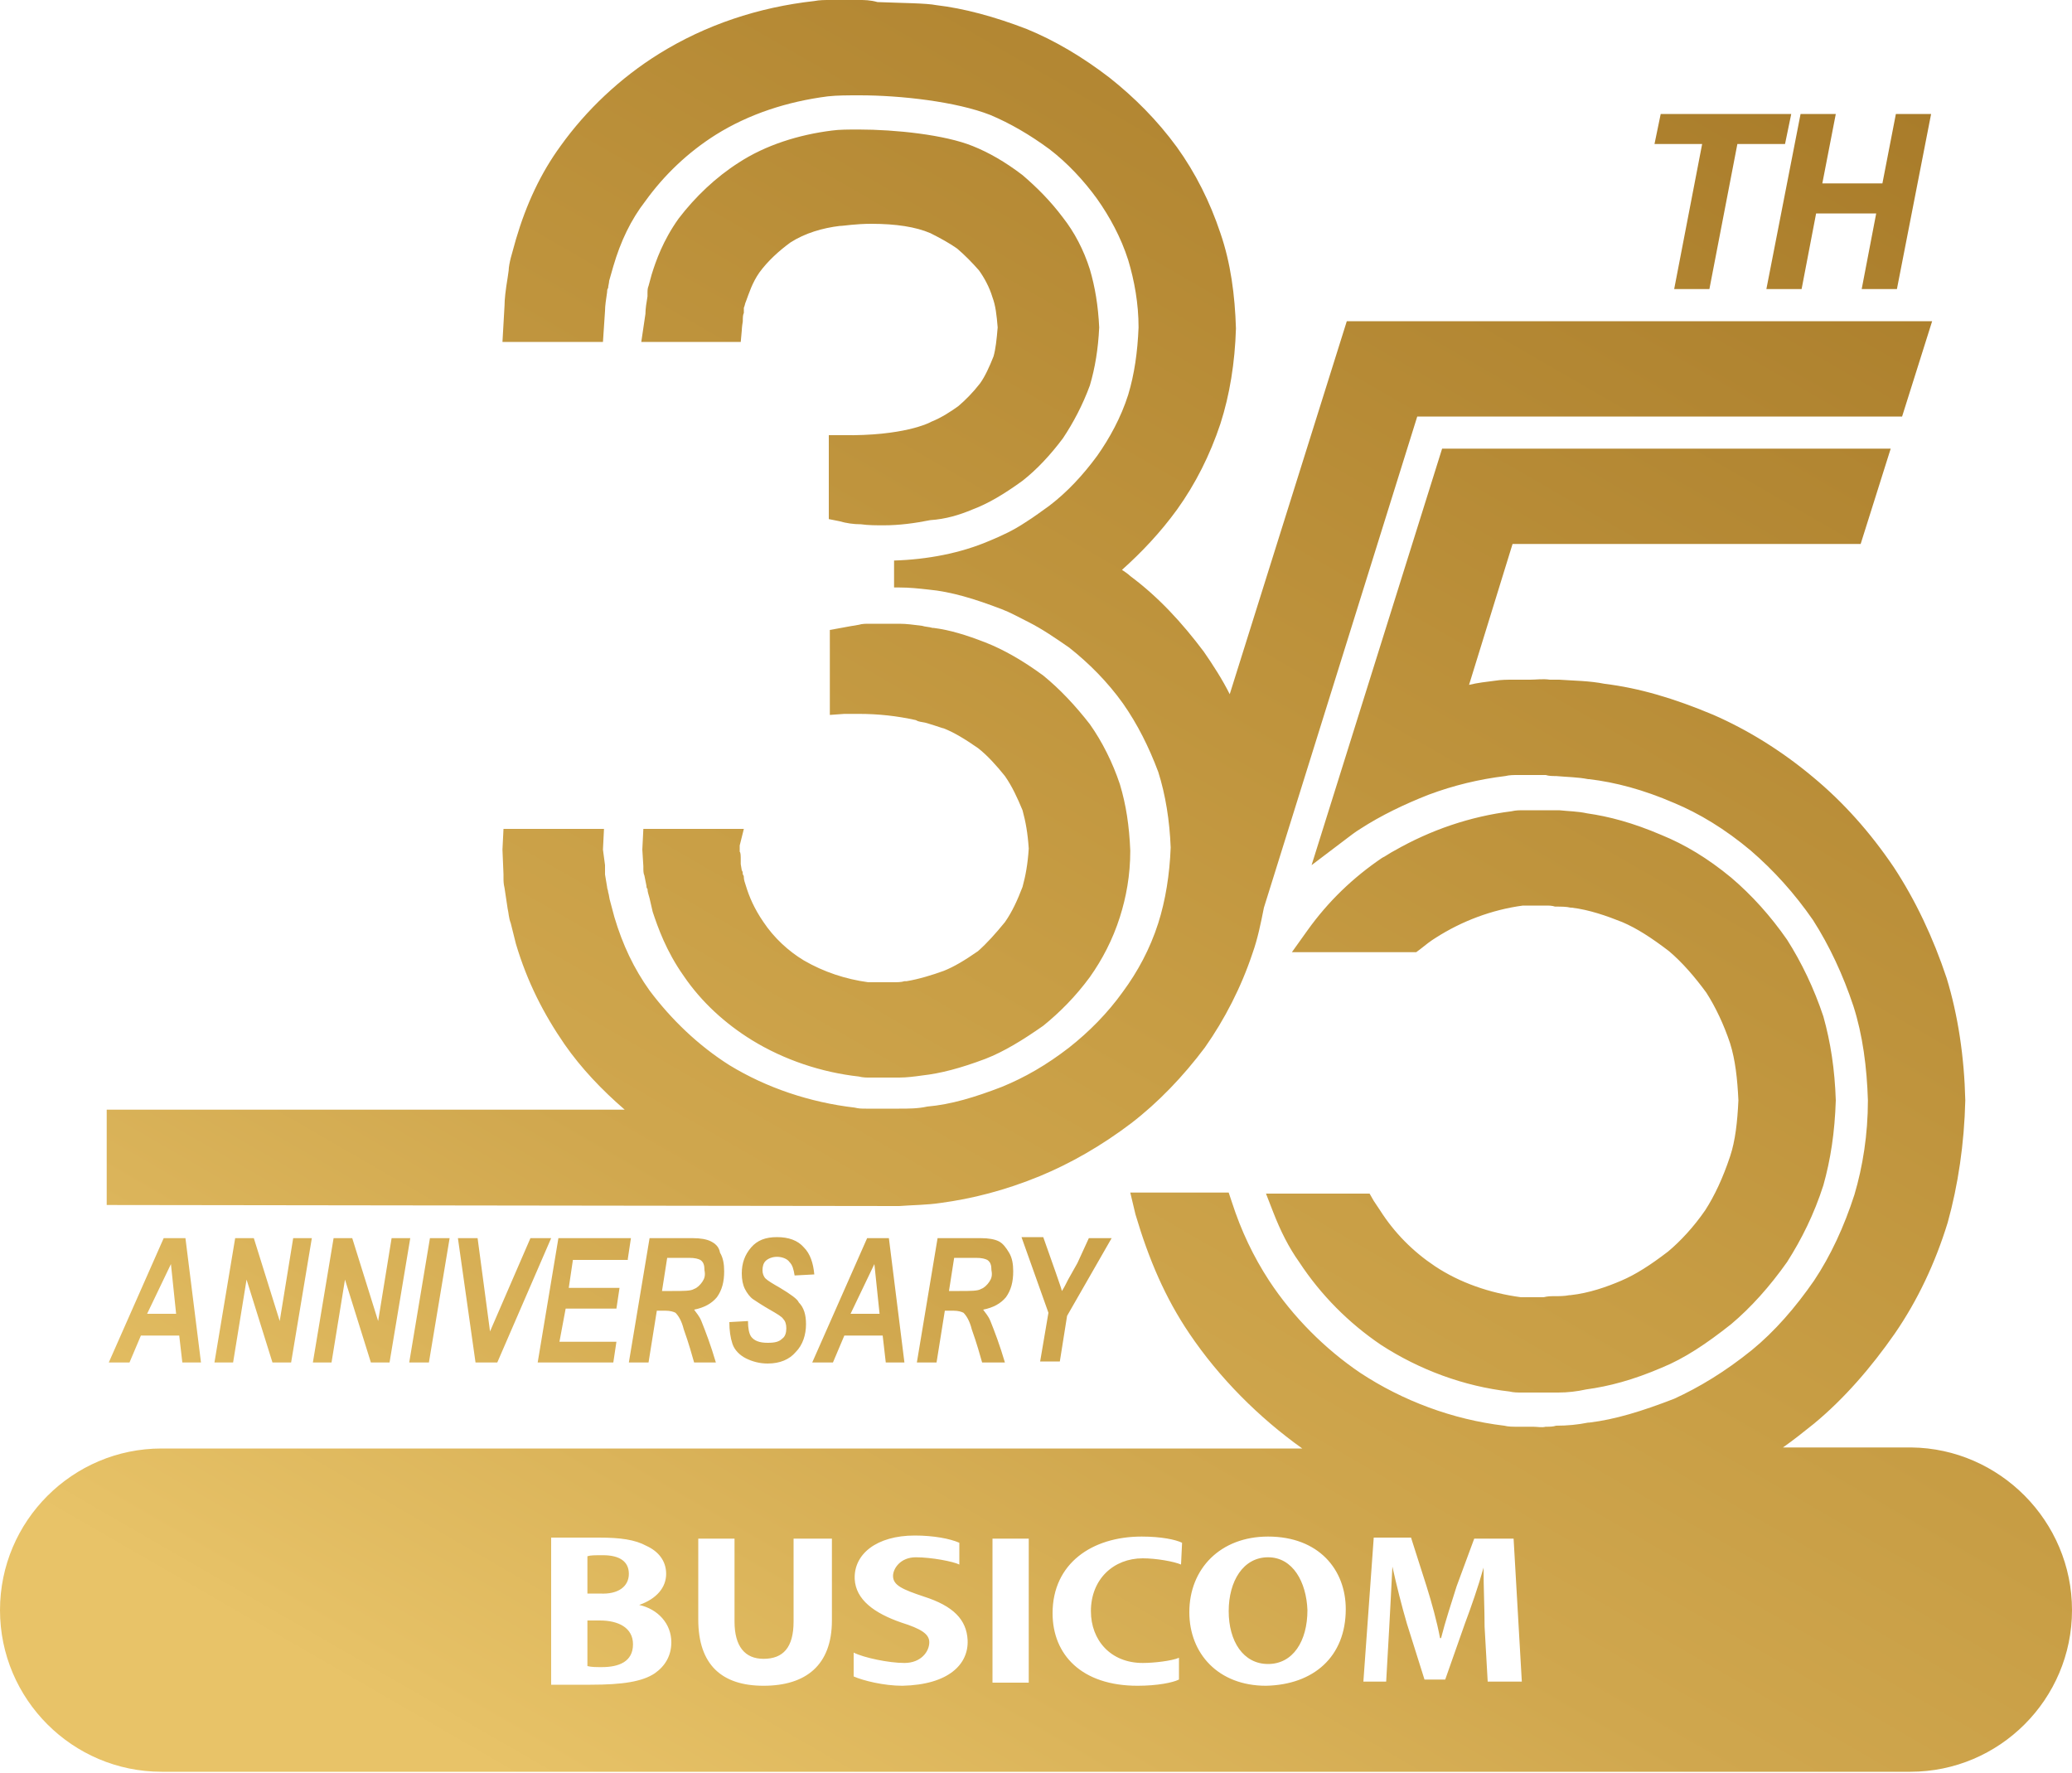 <?xml version="1.0" encoding="utf-8"?>
<!-- Generator: Adobe Illustrator 27.0.0, SVG Export Plug-In . SVG Version: 6.00 Build 0)  -->
<svg version="1.1" id="レイヤー_1" xmlns="http://www.w3.org/2000/svg" xmlns:xlink="http://www.w3.org/1999/xlink" x="0px"
	 y="0px" width="200px" height="171.1px" viewBox="0 0 200 171.1" style="enable-background:new 0 0 200 171.1;"
	 xml:space="preserve">
<style type="text/css">
	.st0{fill:url(#SVGID_1_);}
</style>
<linearGradient id="SVGID_1_" gradientUnits="userSpaceOnUse" x1="174.741" y1="4.251" x2="61.681" y2="200.075">
	<stop  offset="0" style="stop-color:#A97C2A"/>
	<stop  offset="0.516" style="stop-color:#C89E45"/>
	<stop  offset="0.661" style="stop-color:#D0A74E"/>
	<stop  offset="0.903" style="stop-color:#E6C166"/>
	<stop  offset="0.919" style="stop-color:#E8C368"/>
</linearGradient>
<path class="st0" d="M172.9,11l-0.6,2.9h-4.6l-2.7,14h-3.4l2.7-14h-4.6l0.6-2.9H172.9z M175.9,17.7h5.8L183,11h3.4l-3.3,16.9h-3.4
	l1.4-7.3h-5.8l-1.4,7.3h-3.4l3.3-16.9h3.4L175.9,17.7z M15.8,119.5l-5.3,12h2l1.1-2.6h3.7l0.3,2.6h1.8l-1.5-12H15.8z M14.2,126.8
	l2.3-4.8l0.5,4.8H14.2z M27,127.5l-2.5-8h-1.8l-2,12h1.8l1.3-8l2.5,8h1.8l2-12h-1.8L27,127.5z M37.8,119.5l-1.3,8l-2.5-8h-1.8l-2,12
	H32l1.3-8l2.5,8h1.8l2-12H37.8z M39.5,131.5h1.9l2-12h-1.9L39.5,131.5z M51.2,119.5l-3.9,9l-1.2-9h-1.9l1.7,12H48l5.2-12H51.2z
	 M60.6,121.5l0.3-2h-7l-2,12h7.3l0.3-2h-5.5l0.6-3.2h4.9l0.3-2h-4.9l0.4-2.7H60.6z M68.6,119.8c-0.4-0.2-1-0.3-1.7-0.3h-4.2l-2,12
	h1.9l0.8-5h0.8c0.5,0,0.8,0.1,1,0.2c0.3,0.3,0.6,0.8,0.8,1.6c0.5,1.4,0.8,2.5,1,3.2h2.1c-0.5-1.7-1-3-1.4-4
	c-0.2-0.5-0.5-0.8-0.7-1.1c1-0.2,1.7-0.6,2.2-1.2c0.5-0.7,0.7-1.5,0.7-2.5c0-0.7-0.1-1.3-0.4-1.8C69.4,120.3,69,120,68.6,119.8z
	 M67.8,123.7c-0.2,0.3-0.5,0.6-0.8,0.7c-0.3,0.2-1,0.2-2.1,0.2h-1l0.5-3.2h2.1c0.6,0,0.9,0.1,1.1,0.2c0.3,0.2,0.4,0.5,0.4,1
	C68.1,123.1,68,123.4,67.8,123.7z M75.3,124.3c-0.7-0.4-1.2-0.7-1.4-0.9c-0.2-0.2-0.3-0.5-0.3-0.8c0-0.4,0.1-0.7,0.3-0.9
	c0.2-0.2,0.6-0.4,1.1-0.4c0.5,0,1,0.2,1.2,0.5c0.3,0.3,0.4,0.7,0.5,1.3l1.9-0.1c-0.1-1.1-0.4-2-1-2.6c-0.6-0.7-1.5-1-2.6-1
	c-1.1,0-1.9,0.3-2.5,1c-0.6,0.7-0.9,1.5-0.9,2.5c0,0.6,0.1,1.1,0.3,1.5c0.2,0.4,0.5,0.8,0.8,1s0.9,0.6,1.6,1
	c0.7,0.4,1.2,0.7,1.3,0.9c0.2,0.2,0.3,0.5,0.3,0.9c0,0.4-0.1,0.8-0.4,1c-0.3,0.3-0.7,0.4-1.4,0.4c-0.8,0-1.3-0.2-1.6-0.6
	c-0.2-0.3-0.3-0.8-0.3-1.5l-1.8,0.1c0,0.8,0.1,1.5,0.3,2.1c0.2,0.6,0.7,1.1,1.3,1.4c0.6,0.3,1.3,0.5,2.1,0.5c1.2,0,2.1-0.4,2.7-1.1
	c0.7-0.7,1-1.7,1-2.7c0-0.9-0.2-1.6-0.7-2.1C77,125.4,76.3,124.9,75.3,124.3z M83.7,119.5l-5.3,12h2l1.1-2.6h3.7l0.3,2.6h1.8
	l-1.5-12H83.7z M82.1,126.8l2.3-4.8l0.5,4.8H82.1z M96.4,119.8c-0.4-0.2-1-0.3-1.7-0.3h-4.2l-2,12h1.9l0.8-5h0.8
	c0.5,0,0.8,0.1,1,0.2c0.3,0.3,0.6,0.8,0.8,1.6c0.5,1.4,0.8,2.5,1,3.2H97c-0.5-1.7-1-3-1.4-4c-0.2-0.5-0.5-0.8-0.7-1.1
	c1-0.2,1.7-0.6,2.2-1.2c0.5-0.7,0.7-1.5,0.7-2.5c0-0.7-0.1-1.3-0.4-1.8S96.8,120,96.4,119.8z M95.5,123.7c-0.2,0.3-0.5,0.6-0.8,0.7
	c-0.3,0.2-1,0.2-2.1,0.2h-1l0.5-3.2h2.1c0.6,0,0.9,0.1,1.1,0.2c0.3,0.2,0.4,0.5,0.4,1C95.8,123.1,95.7,123.4,95.5,123.7z M104,121.9
	l-0.9,1.6c-0.2,0.4-0.4,0.8-0.6,1.1c-0.1-0.4-0.3-0.9-0.6-1.8l-1.2-3.4h-2.1l2.6,7.3l-0.8,4.7h1.9l0.7-4.4l4.3-7.5h-2.2L104,121.9z
	 M61.1,158.7c0,1.7-1.4,2.2-3,2.2c-0.6,0-1,0-1.4-0.1v-4.4h1.2C59.7,156.4,61.1,157.1,61.1,158.7z M60.7,151.9
	c0-1.2-0.9-1.8-2.5-1.8c-0.8,0-1.2,0-1.5,0.1v3.6h1.2C59.7,153.9,60.7,153.1,60.7,151.9z M200,155.4c0,8.6-7,15.6-15.6,15.6H15.6
	c-8.6,0-15.6-7-15.6-15.6c0-8.6,7-15.6,15.6-15.6h110.1c-4.2-3-8-6.8-10.9-11.1c-2.3-3.4-3.9-7.1-5.2-11.5l-0.5-2.1h9.5l0.3,0.9
	c0.9,2.8,2.1,5.3,3.6,7.6c2.3,3.5,5.4,6.6,8.8,8.9c4.1,2.7,8.9,4.5,13.9,5.1c0.4,0.1,0.8,0.1,1.3,0.1c0.2,0,0.5,0,0.8,0
	c0.2,0,0.5,0,0.7,0c0.4,0,0.8,0.1,1.2,0c0.4,0,0.7,0,1-0.1c1.1,0,2.1-0.1,3.1-0.3l0.1,0c2.5-0.3,5.1-1.1,8.2-2.3
	c2.4-1.1,4.9-2.6,7.5-4.7c2.2-1.8,4.2-4.1,6-6.7c1.6-2.4,2.9-5.2,3.9-8.3c0.8-2.7,1.3-5.8,1.3-9.1c-0.1-3.2-0.5-6.3-1.4-9.1
	c-1-3-2.3-5.8-3.9-8.3c-1.8-2.6-3.8-4.8-6-6.7c-2.5-2.1-5-3.6-7.4-4.6c-3-1.3-5.7-2-8.2-2.3l-0.1,0c-1-0.2-2-0.2-3.1-0.3
	c-0.3,0-0.7,0-1-0.1c-0.5,0-0.8,0-1.2,0c-0.3,0-0.5,0-0.8,0c-0.2,0-0.4,0-0.7,0c-0.4,0-0.8,0-1.2,0.1c-2.5,0.3-5,0.9-7.4,1.8
	c-2.3,0.9-4.6,2-6.6,3.3c-0.5,0.3-1,0.7-1.4,1l-3.3,2.5l12.6-40.2h43.3l-2.9,9.2H146l-4.2,13.6c0.8-0.2,1.7-0.3,2.5-0.4
	c0.6-0.1,1.2-0.1,1.8-0.1c0.3,0,0.5,0,0.8,0c0.3,0,0.6,0,0.8,0c0.6,0,1.2-0.1,1.9,0l0.9,0c1.4,0.1,2.9,0.1,4.4,0.4
	c3.3,0.4,6.7,1.4,10.5,3c3.2,1.4,6.5,3.4,9.6,6c2.9,2.4,5.5,5.3,7.8,8.7c2.1,3.2,3.8,6.8,5.1,10.7c1.1,3.6,1.7,7.6,1.8,11.8
	c-0.1,4.2-0.7,8.2-1.7,11.8c-1.2,3.9-2.9,7.5-5.1,10.7c-2.3,3.3-4.9,6.3-7.8,8.7c-1,0.8-2,1.6-3,2.3h12.4
	C193,139.8,200,146.8,200,155.4z M64.8,158.5c0-1.8-1.3-3.2-3.1-3.6v0c1.7-0.6,2.6-1.7,2.6-3c0-1.3-0.8-2.2-1.9-2.7
	c-1.1-0.6-2.5-0.8-4.6-0.8l-4.6,0v14.2l3.8,0c3.1,0,5-0.3,6.2-1.1C64.2,160.8,64.8,159.8,64.8,158.5z M80.1,148.5h-3.5v8
	c0,2.5-1,3.6-2.9,3.6c-1.8,0-2.8-1.2-2.8-3.6v-8h-3.5v7.8c0,4.4,2.3,6.4,6.3,6.4c4.1,0,6.6-2,6.6-6.3V148.5z M93.4,158.3
	c-0.1-2-1.4-3.3-4.2-4.2c-2.1-0.7-3-1.1-3-2c0-0.7,0.7-1.8,2.2-1.8c1.5,0,3.6,0.4,4.2,0.7l0-2.1c-0.9-0.4-2.5-0.7-4.3-0.7
	c-3.7,0-5.9,1.8-5.8,4.2c0.1,2,1.9,3.3,4.5,4.2c1.9,0.6,2.7,1.1,2.7,1.9c0,0.9-0.8,2-2.4,2c-1.5,0-3.9-0.5-4.9-1l0,2.3
	c0.9,0.4,2.9,0.9,4.7,0.9C91.6,162.6,93.5,160.6,93.4,158.3z M99.3,148.5h-3.5v13.9h3.5V148.5z M114.1,148.9c-0.6-0.3-2-0.6-3.9-0.6
	c-4.8,0-8.6,2.6-8.6,7.4c0,4,2.8,7,8.2,7c1.9,0,3.4-0.3,4-0.6v-2.1c-0.7,0.3-2.4,0.5-3.5,0.5c-3.1,0-5-2.2-5-5c0-3.1,2.2-5.1,5-5.1
	c1.3,0,3,0.3,3.7,0.6L114.1,148.9z M129.9,155.3c0-3.8-2.6-7-7.5-7c-4.6,0-7.6,3.1-7.6,7.3c0,4,2.8,7.1,7.4,7.1h0
	C126.8,162.6,129.9,159.9,129.9,155.3z M146.9,162.4l-0.8-13.9h-3.8l-1.7,4.6c-0.5,1.6-1.1,3.4-1.5,5h-0.1c-0.3-1.6-0.8-3.4-1.3-5
	l-1.5-4.7h-3.6l-1,13.9h2.2l0.3-5.3c0.1-1.7,0.2-3.9,0.3-5.8h0c0.4,1.8,0.9,3.8,1.4,5.5l1.7,5.4h2l1.9-5.4c0.6-1.6,1.3-3.6,1.8-5.4
	h0c0,2,0.1,4,0.1,5.7l0.3,5.3H146.9z M93.8,49.2c1.6-0.6,3.1-1.5,4.9-2.8c1.4-1.1,2.7-2.5,3.9-4.1c1-1.5,1.9-3.2,2.6-5.1
	c0.5-1.7,0.8-3.5,0.9-5.6c-0.1-2.1-0.4-3.9-0.9-5.6c-0.6-1.9-1.5-3.6-2.6-5c-1.2-1.6-2.5-2.9-3.9-4.1c-1.7-1.3-3.3-2.2-4.8-2.8
	c-2.7-1.1-7.5-1.6-11-1.6c-1,0-1.9,0-2.6,0.1c-3.2,0.4-6.4,1.4-9,3.1c-2.2,1.4-4.2,3.3-5.8,5.4c-1.5,2.1-2.2,4.1-2.6,5.4l-0.3,1.1
	c-0.1,0.2-0.1,0.5-0.1,0.7c0,0.1,0,0.2,0,0.3c-0.1,0.6-0.2,1.2-0.2,1.7L61.9,33l9.6,0l0.1-1.1c0,0,0-0.3,0.1-0.9l0-0.1l0-0.1
	c0-0.1,0-0.4,0.1-0.6c0-0.1,0-0.2,0-0.3c0-0.1,0-0.1,0-0.2c0.1-0.2,0.1-0.4,0.2-0.6c0.3-0.8,0.6-1.8,1.3-2.8c0.8-1.1,1.9-2.1,3-2.9
	c1.4-0.9,3.1-1.4,4.8-1.6l0.1,0c0.2,0,1.4-0.2,2.9-0.2c2.4,0,4.3,0.3,5.7,0.9c1,0.5,1.9,1,2.6,1.5c0.7,0.6,1.4,1.3,2.1,2.1
	c0.5,0.7,1,1.6,1.3,2.6c0.3,0.8,0.4,1.7,0.5,2.9c-0.1,1.2-0.2,2.1-0.4,2.8c-0.4,1-0.8,1.9-1.3,2.6c-0.7,0.9-1.4,1.6-2.1,2.2
	c-0.7,0.5-1.6,1.1-2.6,1.5l-0.2,0.1c0,0-2.5,1.3-8.4,1.2l-1.3,0v8.1l1,0.2c0.7,0.2,1.4,0.3,2.1,0.3c0.7,0.1,1.5,0.1,2.2,0.1
	c1.5,0,3-0.2,4.5-0.5C91.3,50.1,92.6,49.7,93.8,49.2z M164.6,116.8c-1.1,1.6-2.4,3-3.6,4c-1.7,1.3-3.1,2.2-4.5,2.8
	c-1.4,0.6-3.1,1.2-4.9,1.4l-0.1,0c-0.5,0.1-1,0.1-1.5,0.1c-0.3,0-0.6,0-1,0.1c-0.2,0-0.4,0-0.5,0c-0.2,0-0.4,0-0.5,0
	c-0.2,0-0.4,0-0.5,0c-0.2,0-0.4,0-0.7,0c-3-0.4-5.9-1.4-8.3-3c-2.1-1.4-3.9-3.2-5.3-5.4c-0.2-0.3-0.4-0.6-0.6-0.9l-0.4-0.7h-10
	l0.7,1.8c0.7,1.8,1.5,3.4,2.5,4.8c2.1,3.2,4.8,5.9,7.9,8c3.7,2.4,8,4,12.4,4.5c0.4,0.1,0.8,0.1,1.2,0.1c0.2,0,0.4,0,0.7,0
	c0.2,0,0.4,0,0.6,0c0.3,0,0.5,0,0.8,0c0.2,0,0.3,0,0.5,0c0.3,0,0.6,0,0.9,0c0.9,0,1.8-0.1,2.7-0.3c2.2-0.3,4.5-0.9,7.3-2.1
	c2.2-0.9,4.3-2.3,6.7-4.2c1.9-1.6,3.7-3.6,5.4-6c1.4-2.2,2.6-4.6,3.5-7.4c0.7-2.5,1.1-5.1,1.2-8.2c-0.1-3-0.5-5.6-1.2-8.1
	c-0.9-2.7-2.1-5.2-3.5-7.4c-1.6-2.3-3.4-4.3-5.4-6c-2.3-1.9-4.5-3.2-6.7-4.1c-2.8-1.2-5.1-1.8-7.2-2.1c-0.9-0.2-1.8-0.2-2.7-0.3
	c-0.3,0-0.6,0-0.9,0c-0.4,0-0.9,0-1.3,0c-0.2,0-0.4,0-0.6,0c-0.2,0-0.4,0-0.6,0c-0.4,0-0.8,0-1.2,0.1c-4,0.5-7.8,1.8-11.3,3.8
	c-0.4,0.2-0.8,0.5-1.2,0.7c-2.8,1.9-5.2,4.2-7.2,7l-1.5,2.1h12l0.4-0.3c0.5-0.4,1-0.8,1.5-1.1c2.5-1.6,5.4-2.7,8.4-3.1
	c0.2,0,0.4,0,0.6,0c0.2,0,0.4,0,0.5,0c0.2,0,0.4,0,0.5,0c0.1,0,0.3,0,0.4,0c0,0,0.1,0,0.2,0c0.3,0,0.6,0,0.9,0.1
	c0.6,0,1.1,0,1.5,0.1l0.1,0c1.7,0.2,3.4,0.8,4.9,1.4c1.4,0.6,2.8,1.5,4.5,2.8c1.3,1.1,2.5,2.5,3.6,4c0.9,1.4,1.7,3.1,2.3,4.9
	c0.5,1.6,0.7,3.4,0.8,5.5c-0.1,2.1-0.3,3.9-0.8,5.4C166.3,113.7,165.5,115.4,164.6,116.8z M122.4,150.3c-2.4,0-3.8,2.3-3.8,5.2
	c0,2.9,1.4,5.1,3.8,5.1h0c2.4,0,3.8-2.2,3.8-5.2C126.1,152.7,124.8,150.3,122.4,150.3z M86.7,116.4l0.1,0c1.3-0.1,2.7-0.1,4-0.3
	c3-0.4,6.2-1.2,9.6-2.6c2.9-1.2,5.9-2.9,8.8-5.1c2.6-2,5-4.5,7.1-7.3c1.9-2.7,3.5-5.8,4.6-9.1c0.5-1.4,0.8-2.9,1.1-4.4l14.8-47.4
	h46.8l2.9-9.2H130l-11.3,36c-0.7-1.4-1.6-2.8-2.5-4.1c-2.1-2.8-4.4-5.3-7.1-7.3c-0.2-0.2-0.5-0.4-0.8-0.6c1.9-1.7,3.7-3.6,5.3-5.8
	c1.8-2.5,3.2-5.3,4.2-8.3c0.9-2.8,1.4-5.9,1.5-9.2c-0.1-3.2-0.5-6.3-1.5-9.2c-1-3-2.4-5.8-4.2-8.3c-1.9-2.6-4.1-4.8-6.5-6.7
	c-2.6-2-5.3-3.6-8-4.7c-3.1-1.2-6.1-2-8.7-2.3c-1-0.2-3.2-0.2-5.7-0.3C84,0,83.4,0,83,0c-0.5,0-1.1,0-1.6,0c-0.2,0-0.4,0-0.7,0
	c-0.2,0-0.4,0-0.6,0c-0.5,0-1,0-1.5,0.1c-5.4,0.6-10.5,2.3-15,5.1c-3.7,2.3-7,5.4-9.5,8.9c-1.9,2.6-3.3,5.6-4.3,9l-0.5,1.8
	c-0.1,0.4-0.2,0.9-0.2,1.2L49,26.8c-0.2,1.2-0.3,2.1-0.3,2.7L48.5,33h9.7l0.2-3c0-0.5,0.1-1.1,0.2-1.8c0-0.1,0-0.3,0.1-0.4
	c0-0.2,0.1-0.5,0.1-0.7l0.4-1.4c0.7-2.4,1.7-4.5,3.1-6.3c1.8-2.5,4.1-4.7,6.8-6.4c3.2-2,6.9-3.2,10.8-3.7c0.9-0.1,1.9-0.1,3.1-0.1
	c3.9,0,9.3,0.6,12.6,1.9c1.9,0.8,3.8,1.9,5.7,3.3c1.7,1.3,3.3,3,4.6,4.8c1.2,1.7,2.3,3.7,3,5.9c0.6,2,1,4.2,1,6.5
	c-0.1,2.4-0.4,4.5-1,6.5c-0.7,2.2-1.8,4.2-3,5.9c-1.4,1.9-2.9,3.5-4.6,4.8c-0.7,0.5-1.5,1.1-2.3,1.6c-1.2,0.8-2.3,1.3-3.5,1.8
	c-2.8,1.2-6,1.8-9.2,1.9l0,2.6l0.5,0c1,0,1.9,0.1,2.8,0.2c2.2,0.2,4.5,0.9,7.1,1.9c0.8,0.3,1.5,0.7,2.5,1.2c1.4,0.7,2.7,1.6,4,2.5
	c1.9,1.5,3.7,3.3,5.2,5.4c1.4,2,2.5,4.2,3.4,6.6c0.7,2.2,1.1,4.7,1.2,7.3c-0.1,2.6-0.5,5.1-1.2,7.3c-0.8,2.5-2,4.7-3.4,6.6
	c-1.5,2.1-3.3,3.9-5.2,5.4c-2.2,1.7-4.3,2.9-6.5,3.8c-2.6,1-4.9,1.7-7.2,1.9c-0.9,0.2-1.8,0.2-2.7,0.2h-2.4c0,0-0.1,0-0.1,0
	c-0.2,0-0.4,0-0.7,0c-0.4,0-0.7,0-1.1-0.1c-4.3-0.5-8.5-1.9-12.1-4.1c-3-1.9-5.6-4.4-7.7-7.2c-1.5-2.1-2.6-4.4-3.4-7.1l-0.4-1.5
	c-0.1-0.3-0.1-0.6-0.2-0.9c0-0.2-0.1-0.3-0.1-0.5l-0.2-1.2c0-0.2,0-0.4,0-0.6c0-0.1,0-0.3,0-0.3L58.2,82l0.1-2h-9.7l-0.1,2l0.1,2.4
	c0,0.1,0,0.2,0,0.3c0,0.3,0,0.6,0.1,1l0.3,2c0.1,0.4,0.1,0.9,0.3,1.4l0.5,2c1.1,3.7,2.7,6.8,4.7,9.7c1.6,2.3,3.6,4.4,5.8,6.3h-50
	v9.2L86.7,116.4L86.7,116.4z M71.8,80h-9.7L62,82l0.1,1.6c0,0.1,0,0.1,0,0.2c0,0.2,0,0.5,0.1,0.7l0.2,1c0,0.1,0,0.2,0.1,0.3
	c0,0.3,0.1,0.5,0.2,0.9l0.3,1.3c0.5,1.5,1.3,3.8,3,6.2c1.7,2.5,4,4.6,6.6,6.2c3.1,1.9,6.7,3.1,10.3,3.5c0.4,0.1,0.7,0.1,1,0.1
	c0.2,0,0.3,0,0.5,0c0.2,0,0.3,0,0.5,0c0.2,0,0.5,0,0.7,0c0.1,0,0.3,0,0.4,0c0.3,0,0.5,0,0.8,0c0.7,0,1.5-0.1,2.2-0.2
	c1.8-0.2,3.7-0.7,6.1-1.6c1.8-0.7,3.6-1.8,5.6-3.2c1.6-1.3,3.1-2.8,4.5-4.7c1.2-1.7,2.2-3.6,2.9-5.8c0.6-1.9,1-4,1-6.4
	c-0.1-2.4-0.4-4.4-1-6.4c-0.7-2.1-1.7-4.1-2.9-5.8c-1.4-1.8-2.9-3.4-4.5-4.7c-1.9-1.4-3.8-2.5-5.6-3.2c-1.8-0.7-3.4-1.2-5-1.4
	l-0.1,0c-0.3-0.1-0.7-0.1-1-0.2c-0.8-0.1-1.5-0.2-2.2-0.2c-0.3,0-0.5,0-0.8,0c-0.4,0-0.7,0-1.1,0c-0.2,0-0.3,0-0.5,0
	c-0.2,0-0.3,0-0.5,0c-0.3,0-0.7,0-1,0.1c-0.6,0.1-1.2,0.2-1.7,0.3l-1.1,0.2V69l1.4-0.1c0.5,0,1,0,1.4,0c1.9,0,3.7,0.2,5.5,0.6
	l0.2,0.1c0.3,0.1,0.6,0.1,0.9,0.2c1,0.3,1.5,0.5,1.6,0.5c1,0.4,2,1,3.3,1.9c0.9,0.7,1.8,1.7,2.6,2.7c0.7,1,1.2,2.1,1.7,3.3
	c0.3,1.1,0.5,2.2,0.6,3.7c-0.1,1.5-0.3,2.6-0.6,3.7c-0.5,1.3-1,2.4-1.7,3.4c-0.9,1.1-1.7,2-2.6,2.8c-1.3,0.9-2.3,1.5-3.3,1.9
	c-1.1,0.4-2.4,0.8-3.6,1l-0.2,0c-0.3,0.1-0.7,0.1-1.1,0.1c-0.3,0-0.5,0-0.8,0l-0.1,0c-0.1,0-0.2,0-0.3,0c-0.1,0-0.3,0-0.4,0
	c-0.1,0-0.3,0-0.4,0c-0.1,0-0.3,0-0.4,0c-2.2-0.3-4.3-1-6.2-2.1c-1.5-0.9-2.9-2.2-3.9-3.7c-0.9-1.3-1.4-2.5-1.7-3.5
	c-0.1-0.3-0.2-0.6-0.2-0.8c0-0.1,0-0.2-0.1-0.3c0-0.1,0-0.3-0.1-0.4l-0.1-0.6c0,0,0-0.1,0-0.1c0-0.1,0-0.2,0-0.2
	c0-0.5,0-0.8-0.1-0.9c0-0.1,0-0.3,0-0.6L71.8,80z"/>
</svg>
